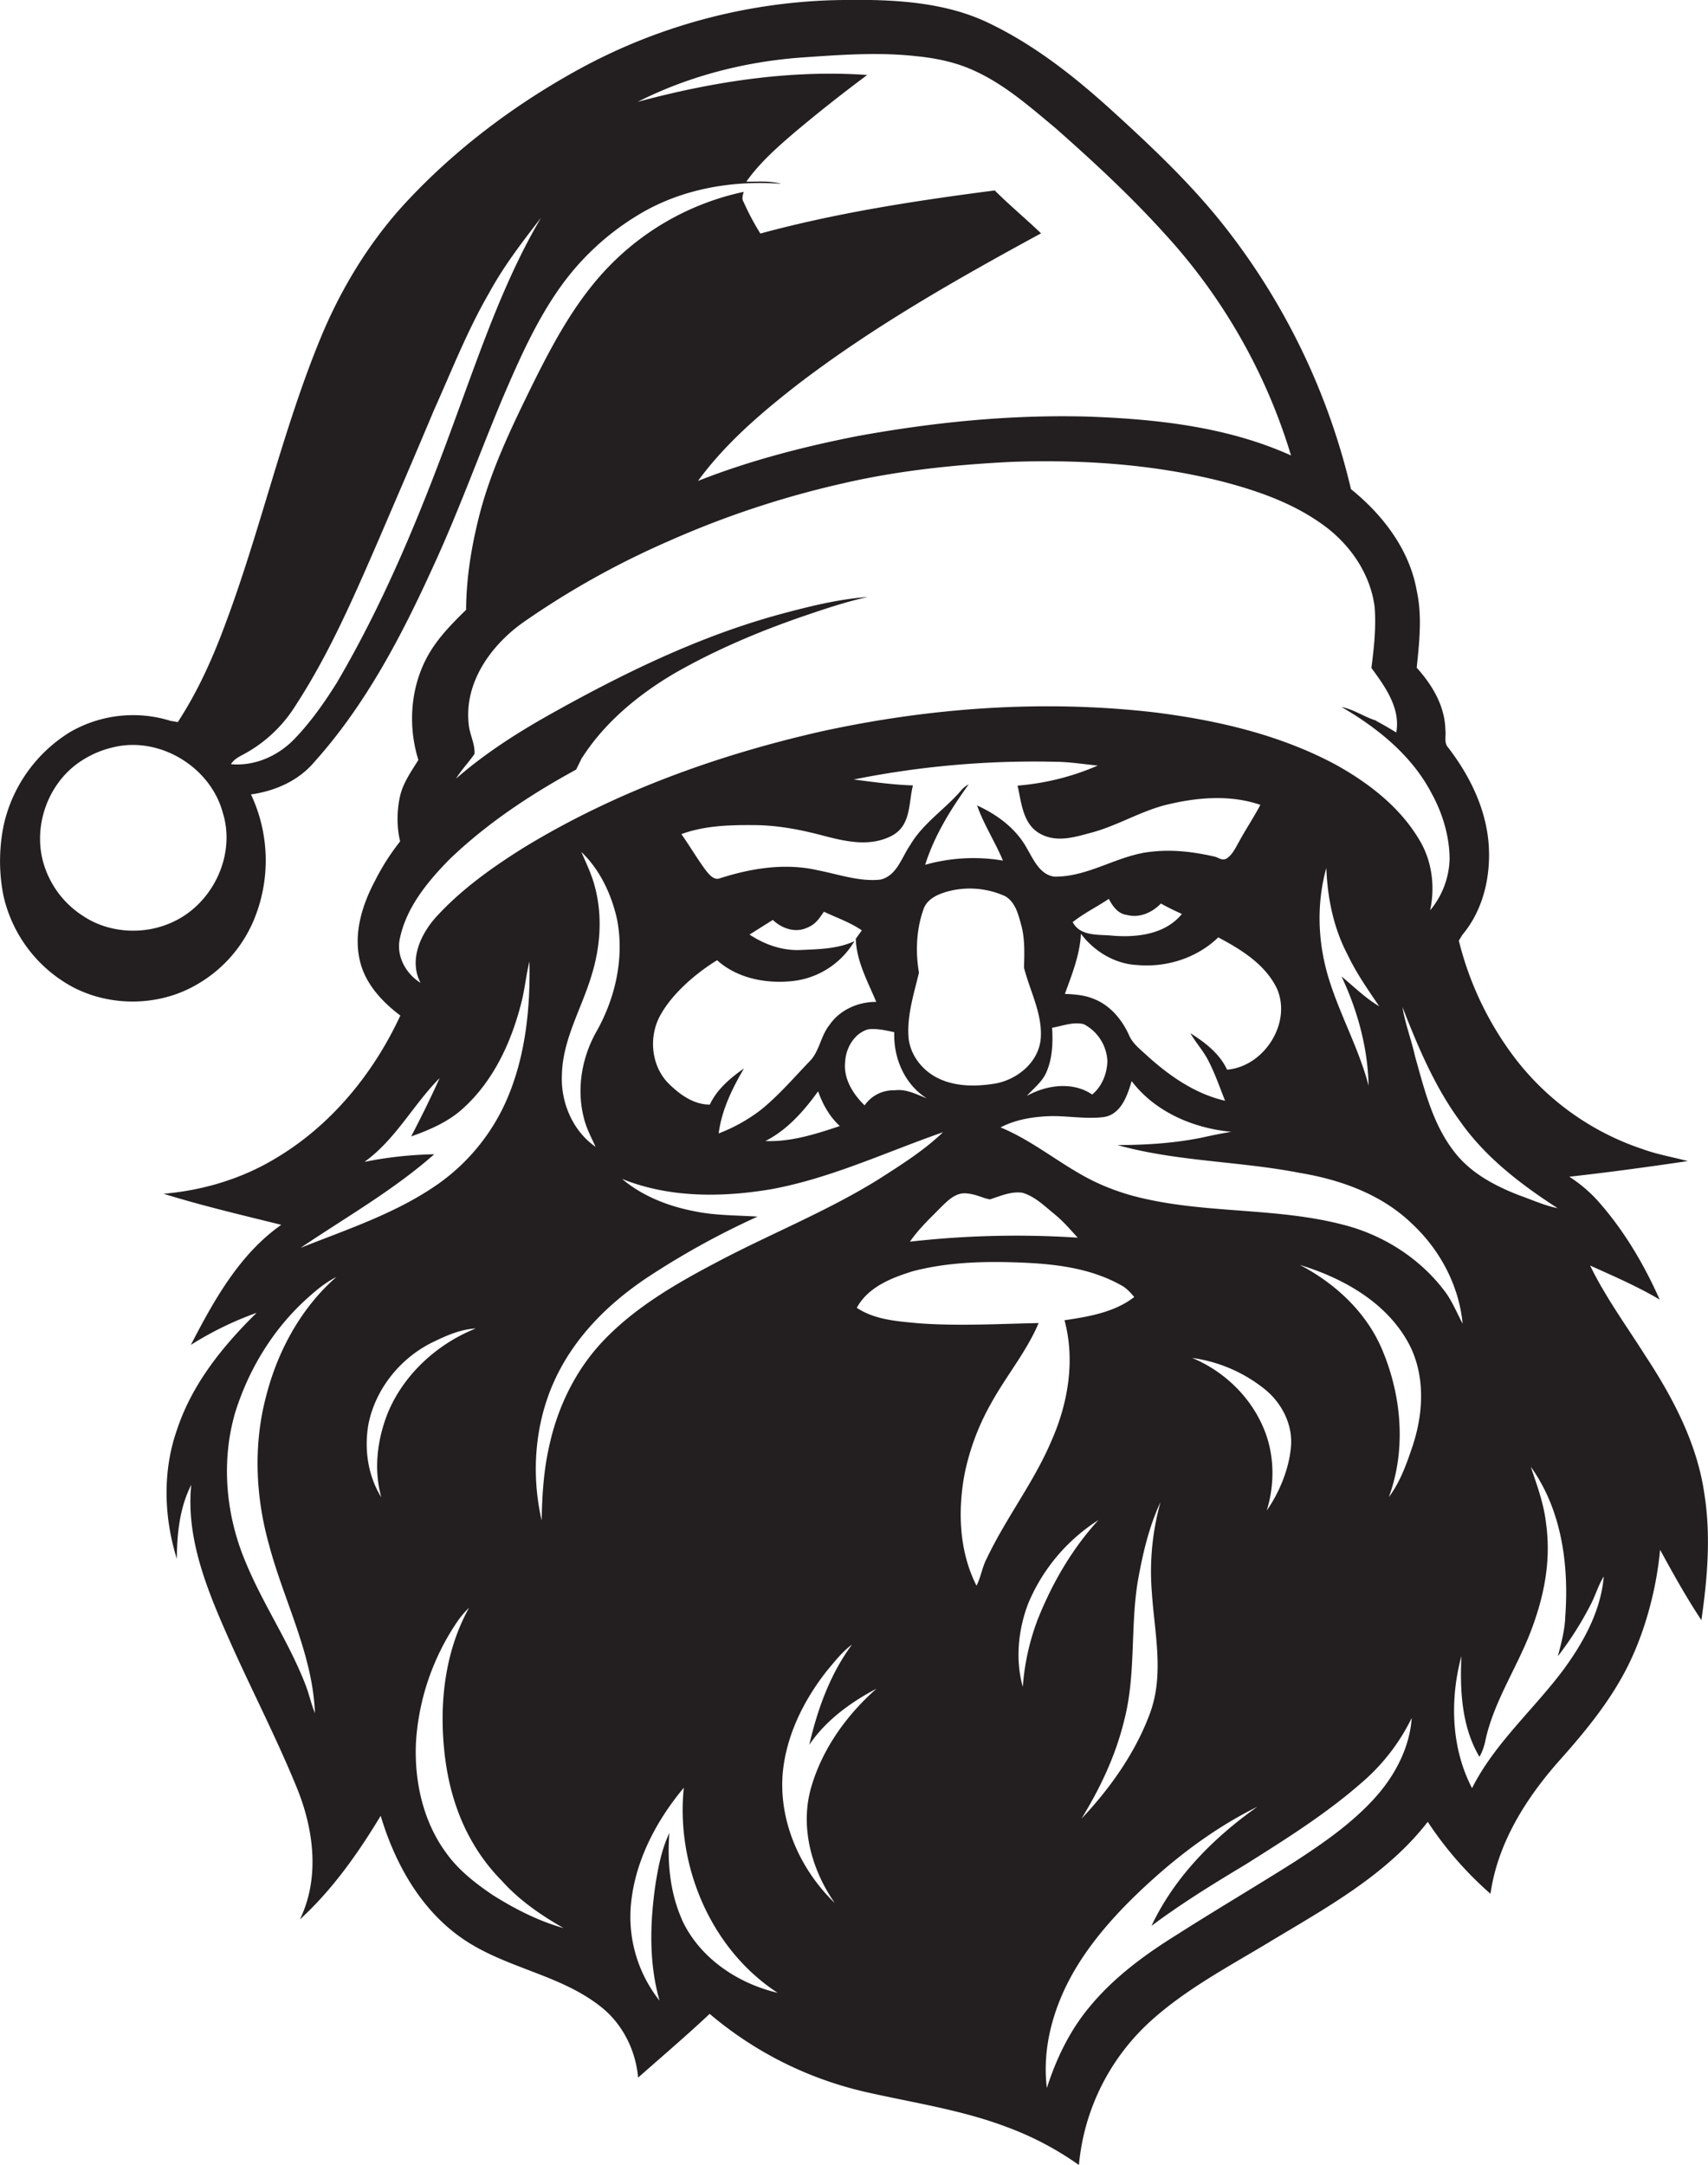 <svg id="Layer_1" data-name="Layer 1" xmlns="http://www.w3.org/2000/svg" viewBox="0 0 852 1080"><title>biseeise_Black_SANTA_flat_black_logo_White_background_3a47bf97-3141-4afb-911d-82a390b6f46e</title><path d="M850.2,745.3c-3.6-25.3-15.8-48.3-29.7-69.4-9.3-14.7-19.7-28.9-27.3-44.6,11.7,5.3,23.6,10.4,34.7,17-7.6-17.1-17.2-33.5-29.5-47.7A69.6,69.6,0,0,0,782.8,587c19.8-2.2,39.5-4.9,59.1-7.8-7.5-2-15.2-3.3-22.6-6a133,133,0,0,1-64.3-46.3,160.4,160.4,0,0,1-27.3-57.7l1.8-2.9c10.4-12.4,14.2-29.1,13.1-45-1.3-17.9-9.5-34.5-20.3-48.5-2.1-2.4-.9-5.7-1.3-8.6-0.2-11.9-6.5-22.5-14.3-31.1,1.3-12.8,2.8-25.8,0-38.5-3.6-20.4-16.9-37.8-32.8-50.6a336.5,336.5,0,0,0-63.8-132C593.9,91.6,574.9,73.6,555.6,56s-39.6-33.7-63-44.8S441.5-.5,415.4.1A281.4,281.4,0,0,0,288.7,34.6c-32.6,17.9-62.8,40.7-87.9,68.2-17.6,19.5-31.3,42.4-41.2,66.6-19,46.4-29.8,95.7-47.5,142.7-6.2,16.7-13.6,33.1-23.4,48.1l-3.6-.6a62.8,62.8,0,0,0-50,5.5A73.1,73.1,0,0,0,1.9,411.4a88.6,88.6,0,0,0-.2,35.3,68.9,68.9,0,0,0,34.8,45.8c18.9,9.8,42.7,9.5,61.2-1.1A66.8,66.8,0,0,0,126.6,459a77.4,77.4,0,0,0-1.4-62.7c12-1.7,23.7-6.8,31.6-16.2,25.5-28.4,43.4-62.6,59.1-97.1,12.7-27.5,23-56.1,34.7-84.1,8.4-19.6,17.1-39.4,29.7-56.8a130.1,130.1,0,0,1,39.1-35.5c21.1-12.5,46.1-16.7,70.3-14.9-5.7-1.6-11.6-1-17.4-1.1,6.8-9.6,15.7-17.4,24.6-25q17.4-14.6,35.7-28.2c-38.6-2.7-77.3,3.4-114.5,13.4,25.3-12.8,53.3-20,81.5-22.1,19-1.3,38.2-2.8,57.2-.7,10.2,1,20.5,3.1,29.9,7.6,14.9,6.9,27.3,17.9,39.8,28.3,18.8,16.6,37.3,33.7,54.2,52.4A285.6,285.6,0,0,1,644,227.2c-31.9-14.4-67.4-18.2-102-19.4-38.4-1-76.9,2.9-114.6,9.8-26.9,5.3-53.6,12.2-79.2,22.3,13.5-18.5,31-33.5,48.9-47.5,38.1-29.3,80.1-53.1,122.2-76-7.6-7.3-15.7-14-23.1-21.4-39.3,5.1-78.6,11.1-116.9,21.5a128,128,0,0,1-8.4-15.8c-1-1.6-.4-3.3.1-5a132,132,0,0,0-71.5,41.8c-14.2,16.1-24.3,35.1-33.8,54.2-10.5,21.4-21,43-26.8,66.2-3.8,15.1-6.3,30.6-6.4,46.3-6.7,6.6-13.4,13.3-18.2,21.4-9.5,15.9-11.1,36-5.6,53.5-3.6,5.8-7.7,11.5-9.2,18.3s-1.7,15,.1,22.3A115.7,115.7,0,0,0,187,439.5c-6.3,11.9-10.6,25.7-7.6,39.2,2.5,11.7,11,20.9,20.3,27.9-13.3,28.7-34.2,54.4-61.5,70.8-17.1,10.5-36.7,16.4-56.6,18.1,19.3,6,39,10.6,58.7,15.5-20.9,14.7-33.6,37.7-45.1,59.9a165.7,165.7,0,0,1,32.8-16c-16.8,16.5-32.1,35.4-39.6,58-7.4,20.8-6.7,43.8-.2,64.7,0.1-12.6,1.4-25.5,7.2-36.9-2.7,26.8,8,52.5,18.6,76.5s23.6,49,33.9,74.2c8.6,20.8,11.8,45.3,1.7,66.1,16.2-14.8,29-33,40.3-51.7,7.2,24.1,20.3,47.5,41.6,61.8s47.8,17.4,67.9,33.2c11,8.5,17.7,21.8,18.9,35.6,11.9-10.5,24.1-20.9,35.7-31.8a183.2,183.2,0,0,0,77.5,38.9c23.6,5.4,47.9,8.9,70.6,17.5a154.8,154.8,0,0,1,36.1,19,110.4,110.4,0,0,1,36-72c17.3-15.6,38-26.6,57.8-38.5,28.6-17.3,59.3-33.7,80.2-60.7a176.3,176.3,0,0,0,31.3,35.9c3.5-24.9,17.3-47,33.6-65.6,12.8-14.3,25.1-29.1,34-46.2s15.1-39.1,17-59.8c6.5,11.9,13.1,23.8,20.6,35.1C851.7,787.4,853.5,766.2,850.2,745.3ZM87.1,459.5c-14.3,7.1-32.4,6.3-45.7-2.6a46.8,46.8,0,0,1-19.3-25c-6.2-19,1.6-41.4,18.4-52.3a48.7,48.7,0,0,1,15.9-6.8c23.1-5.7,48.5,9.7,54.7,32.5C117.7,426.2,106.5,450.1,87.1,459.5ZM228.2,205.9C211.4,252.2,193,298.1,168,340.6c-6.2,9.9-13,19.6-21.2,28.1s-19.9,13.6-31.6,12.5c1.4-2.3,3.8-3.6,6.1-4.8a69.1,69.1,0,0,0,26.1-24.4c16.5-25.3,28.6-53.1,40.6-80.7,9.5-22.1,19-44.1,28.3-66.3,8.9-19.8,16.8-40.1,27.7-58.9,7.3-13.4,16.6-25.5,25.9-37.5C251.9,139.1,240.4,172.8,228.2,205.9ZM728.3,559.3c12.6,18,30.4,31.6,48.7,43.4-6.6-1.3-12.8-4.2-19.1-6.4-12.1-4.7-24.1-11-32.2-21.4-11-13.9-15.2-31.5-19.9-48.2-1.8-8.2-4.9-16-6.2-24.3C707.3,522.1,715.6,542,728.3,559.3ZM199.5,468c3.3-15.5,13.8-28.2,24.7-39.3,18.7-18,40.5-32.4,63.2-44.8l3-6.1h0.1c11.4-17.7,28.1-31.4,46.1-42,20.3-11.6,42-20.8,64.1-28.4,10.6-3.6,21.2-7.2,32.2-9.6-15,1.1-29.6,4.8-44.1,8.7-40.6,11.1-78.7,29.8-115.2,50.3-16.3,9.2-32,19.3-46.1,31.6,2.7-4.4,6.3-8.1,9.2-12.3,0.3-5.2-2.5-9.8-2.9-14.9-2.3-20.6,11-39.2,27-50.6A419.1,419.1,0,0,1,333.4,270a468.3,468.3,0,0,1,87.2-28.9c27.6-6.4,55.9-9.3,84.1-10.7,34.9-1.2,70.2,1.1,104.2,9.6,18.3,4.7,36.7,11.1,52,22.5,12.9,9.6,22.7,24,24.8,40.2,0.8,10.2-.3,20.4-1.6,30.5,6.8,9.3,14.6,20,12.4,32.2-3.3-2-6.6-4-10.1-5.8h0.5c-6-1.7-11.4-5.7-17.7-6.9,18.1,10.5,35.2,24.3,45,43.2,5.4,9.9,8.8,21.1,8.9,32.4a41.6,41.6,0,0,1-9.7,25.8c2.5-11.7,1-24.4-5.2-34.8-9.7-16.6-25.4-28.7-42-37.9-28-15-59.4-22.2-90.8-26.1-55.2-6.3-111.2-2.3-165.4,9.5C357.9,376.6,306.8,395,261,423c-15.3,9.6-30.2,20.2-42.5,33.4-8.3,8.7-14.9,22.2-8.7,33.9C202.4,485.7,197.5,476.9,199.5,468Zm483.2,73.6c-4.8-18.4-14.2-35.1-19.8-53.2s-6.3-37.4-1.3-55.4c0.6,15,3.6,30,10.7,43.4,4.3,9.1,10.1,17.3,15.7,25.6-6.9-4.1-12.6-9.8-18.8-14.9C677.2,504.1,682.3,522.7,682.7,541.6Zm-80.1-12.8c3.4,6.5,5.8,13.5,8.5,20.3-14.8-3.4-27.5-12.2-38.6-22.2-3.4-3.2-7.4-6.1-9.3-10.5-3.5-7.8-9.5-15-17.6-18.1-4.5-1.9-9.5-2.3-14.4-2.5,3.5-9.7,7.5-19.5,8-30,6.6,8.8,17,15.1,28.1,15.6,14.6,1.3,29.8-3.5,40.4-13.8,11.5,6.1,23.5,13.5,29.3,25.6,7.5,17.3-6.6,38.9-24.9,40.4-3.7-8-11-13.6-18.3-18.2C596.4,520,600.1,524,602.6,528.8Zm-135.2,8.8c-7.6-3.9-13.5-11.6-14.2-20.2-0.8-11,2.7-21.6,5.2-32.2-1.8-10.6-1.3-21.6,2.3-31.7,1.7-4.9,6.7-7.2,11.3-8.6a42.7,42.7,0,0,1,29.5,2.2c5,3,6.5,9.1,7.9,14.3,1.9,6.9,1.6,14.2,1.4,21.3,2.9,11.5,9,22.5,8.4,34.6s-11.3,21.1-22.6,23.2C486.9,542.1,476.4,542.2,467.4,537.6ZM510,595c6.2,1.8,10.9,6.5,15.8,10.5s8,7.8,11.8,11.9a472,472,0,0,0-83.7,2c4.4-6.4,10.2-11.8,15.6-17.3,3.4-3.3,7.2-7.2,12.4-6.8s7.9,2.3,11.9,3C499.1,596.6,504.4,594.2,510,595Zm-96.3-83.6c-4.4,5.5-4.9,13.1-9.9,18.1-7.9,8.2-15.3,16.9-24.2,24.1a83.3,83.3,0,0,1-21.1,11.8c1.5-11.7,6.7-22.3,12.6-32.4-6.7,4.7-13.5,10.4-17,18-8.1.1-15.1-5.1-20.6-10.5-8.6-8.7-10-22.9-4.4-33.5s17.2-21,28.6-28c10.1,9.1,24.5,11.8,37.6,10.4s24.5-9,30.9-19.9c-8.4,3.9-17.9,4-26.9,4.4s-17.9-2.7-25.4-7.7l11.6-7.3c4.1,3.9,10.2,6.3,15.8,4.4s7.2-5,9.7-8.5c6.3,3,13.1,5.3,18.9,9.3l-3,4.2c0.3,11.2,6,21.4,10.2,31.5C428.2,499.7,418.9,503.7,413.7,511.4Zm5.3,50.3c-12,4-24.4,8-37.2,7.5,11-5.6,19.2-15,26.3-24.8C410.4,550.9,413.8,557,418.9,561.7Zm6.6-172.8A455.7,455.7,0,0,1,525.9,380c7.3,0,14.5,1.2,21.7,1.9a125.6,125.6,0,0,1-40,10c1.9,8.4,2.6,19,10.9,23.8s17.2,2,25.4-.2c12.8-3.3,24.2-10.4,37-13.8,15.5-3.9,32.4-5.5,47.8-.2-3.3,6.3-7.3,12.2-10.7,18.5-1.6,2.8-3,5.9-5.6,7.9s-4.5-.2-6.6-0.6c-10-2.3-20.4-3.6-30.7-2.5-17.1,1.4-31.9,12.8-49.3,12.5-7.2-1.1-10.3-8.6-13.6-14.2-5.4-9.8-14.7-16.7-24.8-21.3,3.4,9.6,9,18.2,12.9,27.5a88.4,88.4,0,0,0-38.8,2.1c4.6-14.6,12.8-27.8,21.7-40.1a11.3,11.3,0,0,0-3.5,2.7c-8.1,9.6-19.2,16.5-25.7,27.6-4.3,6.2-6.6,15.3-14.9,17.2-10.6,1.1-20.9-2.7-31.3-4.7-16.2-3.7-33-1-48.6,4-2.9,1.2-5.2-1.6-6.8-3.5-4.5-6-8.2-12.4-12.5-18.5,11.7-4.3,24.3-4.6,36.5-4.5s23.4,2.4,34.8,5.4,22.7,5.3,33.1.2,8.8-16.5,11.1-25.4C445.7,391.5,435.6,390.1,425.5,388.8Zm163.9,67.1c-8.2,10-22,11.7-34.1,10.8-7-.8-16.4.6-20.3-6.8,5.6-4.5,12.1-7.6,18-11.6,1.9,3.6,4.6,7.5,9,8,6.3,1.7,12.7-1.2,17-5.7C582.4,452.6,586,454.3,589.5,455.9ZM421.6,529.5c0.4-6.8,4.5-13.9,11.3-16,4.5-.6,8.9.5,13.2,1.4-0.5,12.8,5.1,26,16.2,33-5.2-2-10.3-4.8-16.1-4a17.4,17.4,0,0,0-14.9,7.5C425.4,545.7,420.6,537.9,421.6,529.5ZM522,534.8c3-6.9,3.3-14.7,2.8-22.1,5.2-.9,10.5-3.1,15.8-1.8a21.9,21.9,0,0,1,11.8,18.5c-0.2,6.2-2.7,12.6-7.6,16.6-9.6-6.6-22.8-4.8-32.6.7C515.6,542.9,519.9,539.7,522,534.8ZM291.2,557.5c1.2,5.1,3.7,9.8,5.9,14.6-11.5-8-17.5-22.3-16.8-36.1,0.4-17.6,9.9-33,14.8-49.5,4.4-14.2,5.5-29.5,1.7-43.9-1.5-6.1-4.3-11.8-6.8-17.6,9.3,8.9,15,21.1,17.8,33.6,3.7,18.9-.7,38.8-10,55.5C290.3,527.1,287.5,542.9,291.2,557.5Zm-74.6,18.3a192.7,192.7,0,0,0-34.8,3.8c15.5-11.1,24.3-28.5,37.5-41.8-4.4,9.8-9.2,19.5-14.2,29.1,9.3-3.3,18.6-7.3,25.9-14,15.6-14.1,24.5-34,29.4-54.1,1.5-6.3,2.1-12.8,3.7-19.1,0.5,23.5-2,47.6-11.5,69.3a100.7,100.7,0,0,1-33.6,41.3c-20.9,14.8-45.5,22.8-69.1,32.2C172.4,607.3,196.2,593.8,216.6,575.8ZM132.9,695.9c-6.6,24.4-5.5,50.5,1.3,74.7,7.4,28,21.8,54.6,22.9,84-2-4.9-3-10-5-14.9-8.1-20.7-20.8-39.3-29.3-59.8-10.1-23.5-12.7-50.5-5.5-75.2,6.6-21.2,18.4-40.8,34.7-55.9,4.9-4.5,9.9-8.8,15.8-11.8C150.4,652.2,138.7,673.5,132.9,695.9Zm57.3,51c-6.7-10.7-8.6-24.1-6.4-36.5,3.6-18,16.5-33.6,33-41.3,6.4-3.1,13.2-6,20.5-6.4-19.2,7.7-35.8,22.8-43.8,42C188.2,718,186.3,732.9,190.2,746.9Zm55.7,198.5c-8.6-5.8-17.1-12.4-23.2-20.9-11.7-15.8-16.1-36-15.2-55.4a120.3,120.3,0,0,1,20.3-59.7,44.5,44.5,0,0,1,6.2-7.4c-12.3,22.1-15,48.3-12.2,73s11.9,46.4,28.6,63.3c8.7,9.7,19.5,17.1,30.7,23.5C268.6,958.3,256.9,952.3,245.9,945.4Zm54.8-276.3c-13.6,14.4-22.5,32.8-26.7,52.1-2.8,12.2-3.6,24.8-3.8,37.3-5.3-23.1-3.5-48,6.3-69.6s26.7-38.4,45.9-51.3a399.1,399.1,0,0,1,55.5-30.7c-10.6-.7-21.2-0.5-31.6-2.7-13-2.5-25.8-7.5-36-16.1,23.6,9.5,49.8,9.3,74.6,5.1,29.7-5.5,57.1-18.5,85.5-28.4-9.8,9.4-21.4,16.6-32.8,23.9-25.9,16-54.3,27.2-81.1,41.5C336.4,640.8,316.4,652.5,300.7,669.1Zm39.5,288.5c-6-13.5-7.4-28.6-6.3-43.2-3.8,7.9-5.5,16.7-6.9,25.4-2.8,19.3-3.4,39.3,2,58.2a67.3,67.3,0,0,1-14.4-46.3c1.6-22.3,12.4-43,26.5-59.9-4,39,13.5,80.6,46.8,102.3C367.8,989.4,348.9,976.6,340.2,957.7ZM405,890.4c-6.3,20.1-.4,42,11.4,58.9-17.1-16.5-27.8-40.3-26-64.2,1.6-19.1,10.5-37,22.3-51.9,3.8-4.5,7.5-9.3,12.3-12.8-10.9,14.7-17.2,32.2-21.3,50,8.2-12.2,20.6-21.2,33.5-28C422.6,855.3,410.7,871.7,405,890.4Zm87.1-112.7c-2.2,4.2-2.8,9.1-5,13.3-8.6-17-9.4-36.9-6-55.4a119.6,119.6,0,0,1,13.2-35.4c7.5-13.7,17.7-25.8,23.8-40.2-20,.4-40,1.6-60,0.1-10.5-1-21.7-1.7-30.7-7.7,5.6-10.4,17.4-15,28.1-18.3,17.3-4.5,35.4-5,53.3-4.3s35.1,2.8,50.4,11.3c2.7,1.4,4.7,3.7,6.6,5.9-9.9,7.7-22.8,9.8-34.8,11.6,5.4,19.9,1.8,41.3-6.4,59.9C515.8,739.4,501.7,757.3,492.1,777.7Zm82.5,16.9c1.3,19.9,6.2,40.5-.9,59.9s-19.8,37.5-34.2,52.7c9.3-15.2,17-31.4,21.2-48.7,6-22.7,3.1-46.4,6.8-69.3,2.4-13.6,5.5-27.3,11.4-39.9A128.9,128.9,0,0,0,574.6,794.6Zm-64.4,46.9c-3.8-13.6-2.3-28.5,2.7-41.6a90.8,90.8,0,0,1,35-41.6c-13.1,14.3-23,31.4-30.2,49.4A118.7,118.7,0,0,0,510.2,841.5ZM685.7,897c-11.5,12.7-25.7,22.5-40,31.8-19.3,12.2-39,23.8-58.3,36.1-16.1,10-31.7,21.4-43.8,36.1-9.9,11.8-16.7,25.9-21.4,40.6-2.5-20.4,3.5-41,13.7-58.5s24.8-32.8,40-46.4,32.6-26.2,51.3-35.4c-21.8,15.4-41.3,35-52.8,59.4,15-11.2,30.9-21,46.9-30.6,20-12.6,40.1-25.2,57.9-40.8A100.5,100.5,0,0,0,704.2,857C703.2,871.9,695.7,886,685.7,897ZM631.1,714.4c-6.3-16.7-20-30.2-36.4-37a73.9,73.9,0,0,1,36.7,16c8.1,6.8,13.4,17.2,12.6,27.9s-5.5,22.8-12.1,32.2C635.8,740.8,635.8,726.8,631.1,714.4Zm73.9,5.9c-3.1,9.2-6.3,18.7-12.2,26.5,8.7-23.6,6.4-50.3-3.2-73.2-7.8-18.8-23.4-33.3-41.2-42.6,21,6.4,42,18,53.3,37.4C710.9,684,710.4,703.4,705,720.2ZM669.8,610.9c-32.7-8.5-67.2-5.5-100-13.2a113.2,113.2,0,0,1-24.7-8.7c-15.9-7.9-29.5-19.8-46-26.6,7.5-3.9,16-5.3,24.3-5.6s17.8,1.5,26.7.5,12.2-10.5,14.4-18c11.7,15.4,30.7,23.5,49.7,25.3-4.9.8-9.8,1.8-14.7,2.9-13.8,2.8-28,3.7-42.1,3.7,29.7,8.3,60.9,8,91,13.9,20.5,3.4,41,10.8,56.1,25.5,13.8,12.9,23.3,30.7,25.1,49.7-2.8-5.2-5-10.8-8.5-15.6C708.7,627.9,690.1,616,669.8,610.9ZM780.2,832.5c-14.9,20.1-34.5,36.9-45.9,59.5-10.5-20.1-11.1-44.4-5.3-65.9-0.8,17.1.1,35.3,9,50.3A27.9,27.9,0,0,0,741,868c4.2-19.1,15.4-35.6,22.4-53.7s10.4-36,7.8-54.5c-1.1-9.7-4.5-18.9-7.6-28.1,15.4,21.4,19.1,48.9,17.2,74.7-0.2,6.7-2,13.3-3.7,19.8a164.8,164.8,0,0,0,16.7-26.4c2.2-4.4,3.6-9.2,6.2-13.4C798.6,803.4,790.1,818.9,780.2,832.5Z" fill="#231f20"/></svg>